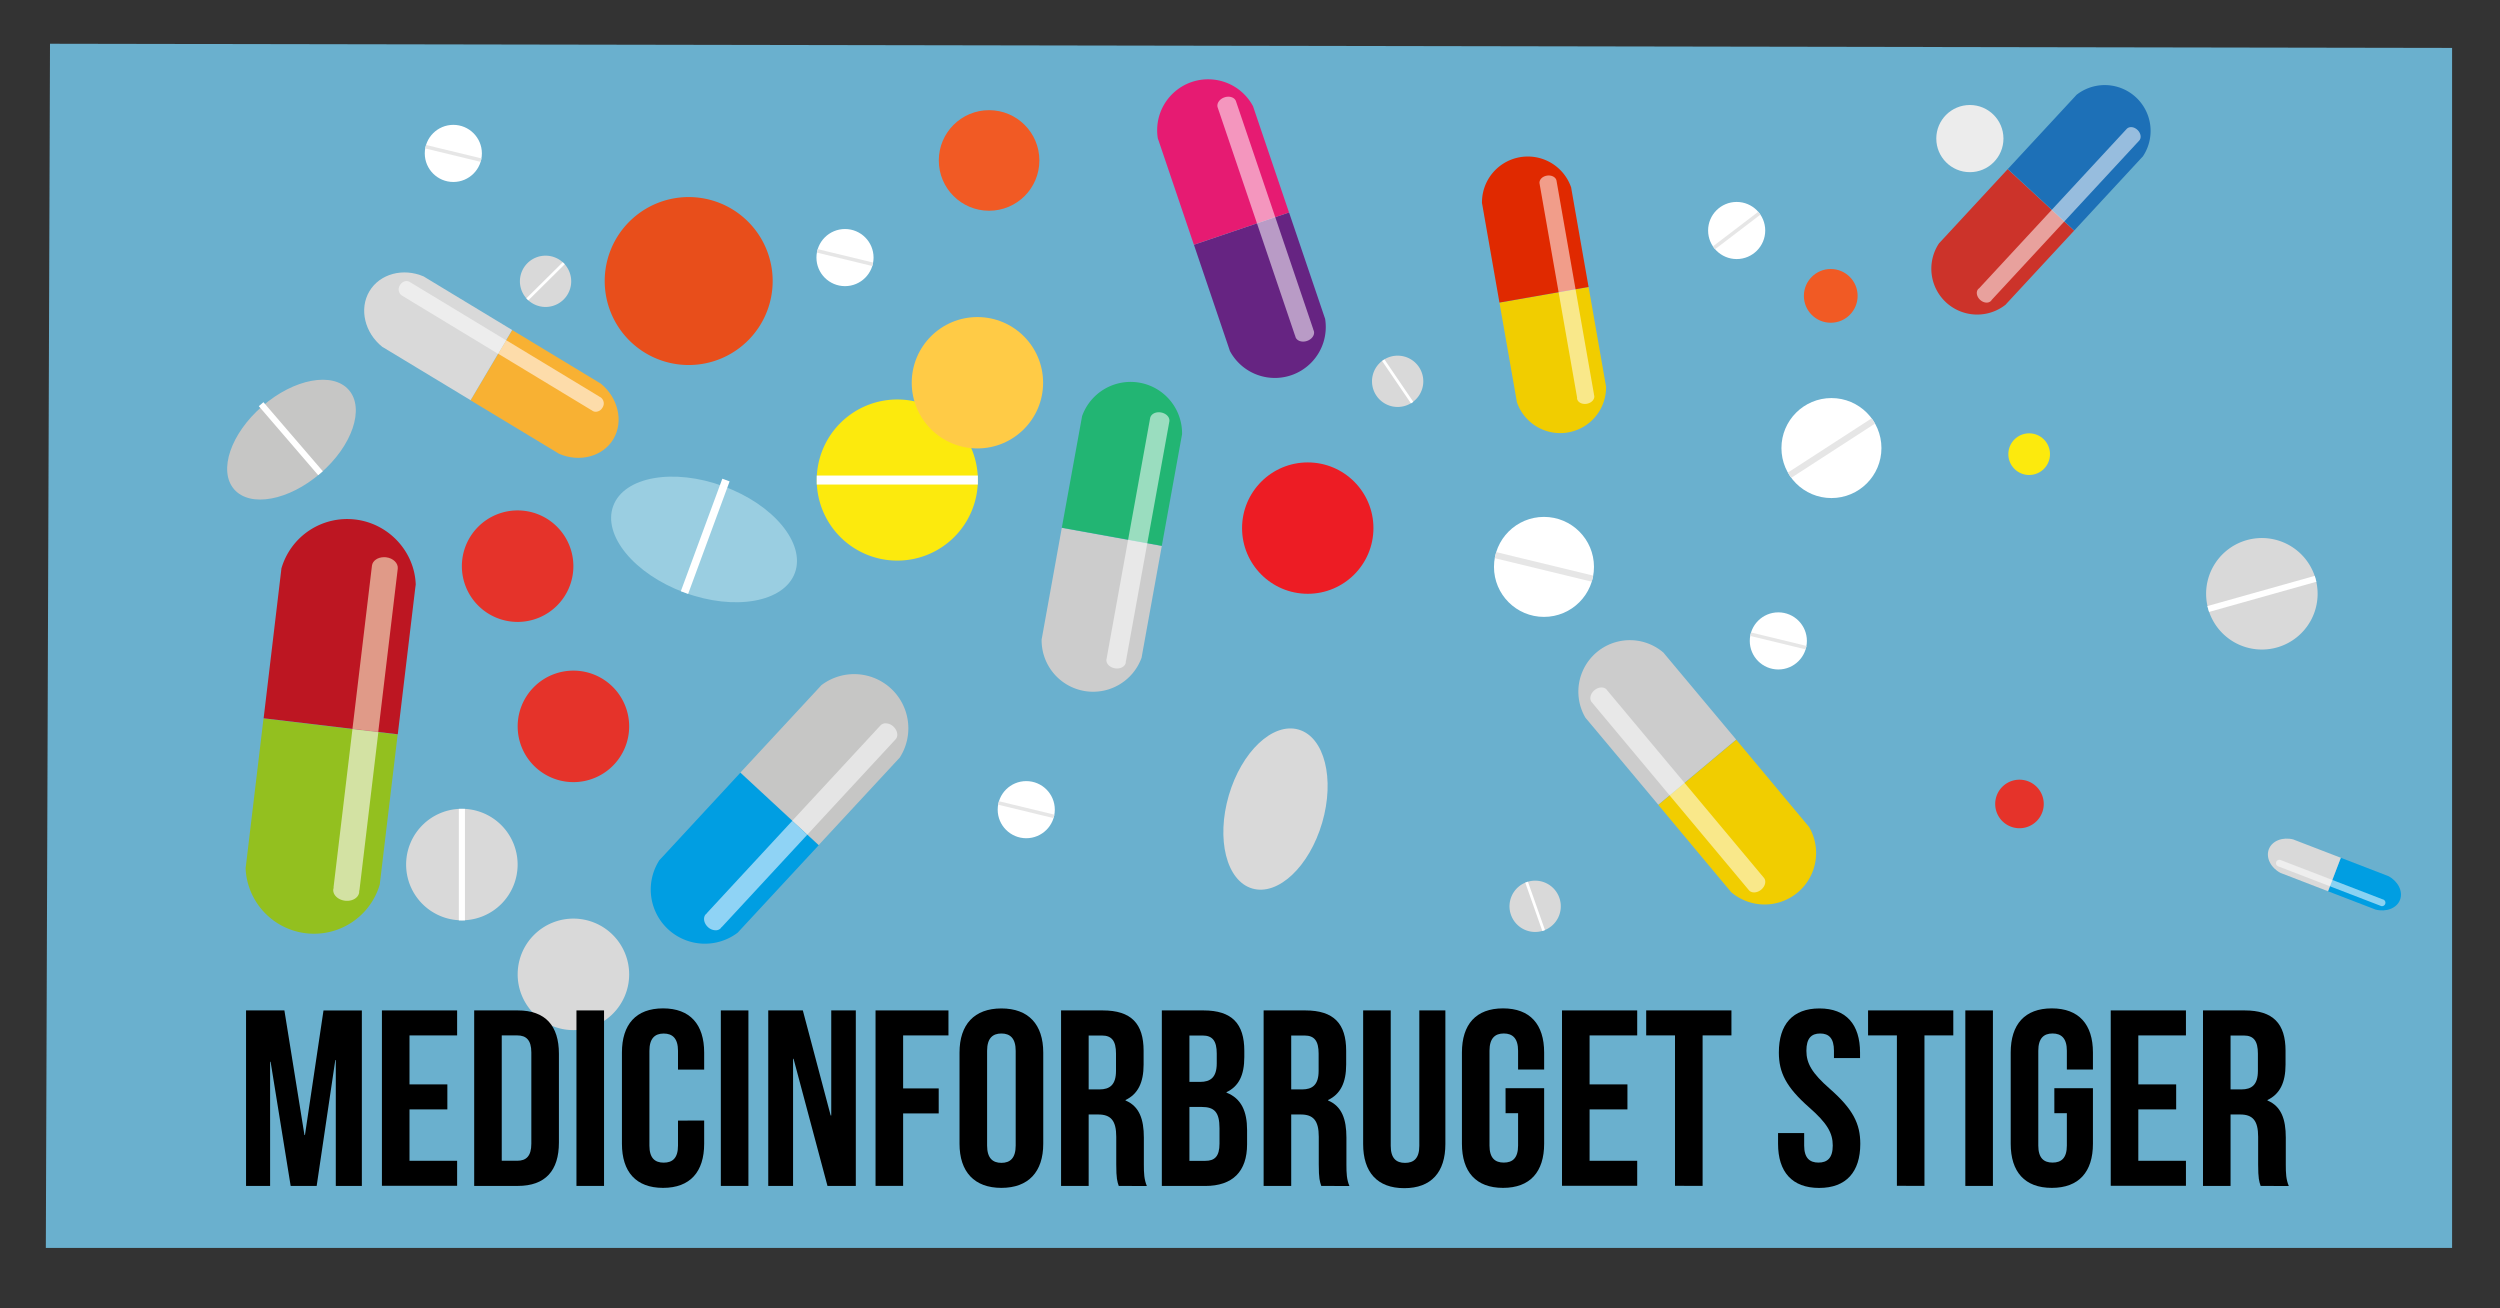 <svg xmlns="http://www.w3.org/2000/svg" xmlns:xlink="http://www.w3.org/1999/xlink" viewBox="0 0 1200 628"><rect x="0" y="0" width="1200" height="628" fill="#333333" stroke="none"/><defs><style>.cls-1,.cls-32,.cls-34{fill:none;}.cls-2{isolation:isolate;}.cls-3{fill:#6ab0ce;}.cls-4{fill:#e5332a;}.cls-5{fill:#e84e1b;}.cls-6{fill:#d9d9d9;}.cls-7{fill:#009ee2;}.cls-8{fill:#c6c6c5;}.cls-24,.cls-9{fill:#fff;}.cls-10{fill:#8fd3f5;}.cls-11{fill:#e5e5e5;}.cls-12{fill:#93c01f;}.cls-13{fill:#bd1622;}.cls-14{fill:#d3e2a3;}.cls-15{fill:#e09a88;}.cls-16{fill:#f8b133;}.cls-17{fill:#fddcaa;}.cls-18{fill:#ededed;}.cls-19{fill:#9acee1;}.cls-20{fill:#fcea0d;}.cls-21{fill:#ffcb46;}.cls-22{fill:#662482;}.cls-23{fill:#e61b72;}.cls-24{opacity:0.54;mix-blend-mode:lighten;}.cls-25{fill:#ccc;}.cls-26{fill:#22b573;}.cls-27{fill:#f1cd00;}.cls-28{fill:#f15a24;}.cls-29{fill:#ed1c24;}.cls-30{fill:#e02900;}.cls-31{clip-path:url(#clip-path);}.cls-32,.cls-34{stroke:#e6e6e6;stroke-miterlimit:10;}.cls-32{stroke-width:3px;}.cls-33{clip-path:url(#clip-path-2);}.cls-34{stroke-width:1.71px;}.cls-35{clip-path:url(#clip-path-3);}.cls-36{clip-path:url(#clip-path-4);}.cls-37{clip-path:url(#clip-path-5);}.cls-38{clip-path:url(#clip-path-6);}.cls-39{fill:#cc332a;}.cls-40{fill:#1d70b7;}.cls-41{fill:#ececec;}.cls-42{clip-path:url(#clip-path-7);}</style><clipPath id="clip-path"><circle class="cls-1" cx="741.11" cy="272.11" r="24"/></clipPath><clipPath id="clip-path-2"><circle class="cls-1" cx="492.6" cy="388.64" r="13.71"/></clipPath><clipPath id="clip-path-3"><circle class="cls-1" cx="853.6" cy="307.64" r="13.71"/></clipPath><clipPath id="clip-path-4"><circle class="cls-1" cx="833.6" cy="110.64" r="13.71"/></clipPath><clipPath id="clip-path-5"><circle class="cls-1" cx="217.6" cy="73.64" r="13.71"/></clipPath><clipPath id="clip-path-6"><circle class="cls-1" cx="405.6" cy="123.64" r="13.71"/></clipPath><clipPath id="clip-path-7"><circle class="cls-1" cx="879.09" cy="215.07" r="24"/></clipPath></defs><title>medicinforbrug SVG</title><g class="cls-2"><g id="Lag_1" data-name="Lag 1"><polygon class="cls-3" points="1177 599 22 599 24 21 1177 23 1177 599"/><path class="cls-4" d="M275.22,271.79A26.76,26.76,0,1,1,248.46,245a26.76,26.76,0,0,1,26.76,26.76"/><path class="cls-4" d="M981,385.9a11.65,11.65,0,1,1-11.65-11.65A11.66,11.66,0,0,1,981,385.9"/><path class="cls-4" d="M302,348.66a26.76,26.76,0,1,1-26.76-26.76A26.77,26.77,0,0,1,302,348.66"/><path class="cls-5" d="M370.88,134.9a40.31,40.31,0,1,1-40.31-40.31,40.31,40.31,0,0,1,40.31,40.31"/><path class="cls-6" d="M248.46,415a26.76,26.76,0,1,1-26.76-26.77A26.76,26.76,0,0,1,248.46,415"/><path class="cls-6" d="M302,467.69a26.76,26.76,0,1,1-26.76-26.76A26.77,26.77,0,0,1,302,467.69"/><path class="cls-7" d="M317.6,411.72l-1.05,1.1a26,26,0,0,0,37.6,34.81l.82-.91,38-41L355.38,370.9Z"/><path class="cls-8" d="M393.43,329.81l.82-.91a26,26,0,0,1,37.59,34.8l-.84.89-38,41-37.57-34.79Z"/><polygon class="cls-9" points="380.34 393.9 380.29 393.95 387.51 400.64 387.56 400.59 380.34 393.9"/><path class="cls-10" d="M380.29,394l-41.06,44.36.06.05-.52.44c-1.42,1.54-.95,4.27,1,6.12a5.58,5.58,0,0,0,3.71,1.57,3.32,3.32,0,0,0,2.48-1l.39-.55.06.05,41.06-44.35Z"/><path class="cls-11" d="M425.12,347.19a3.3,3.3,0,0,0-2.47,1L380.33,393.9l7.23,6.69,42.32-45.71c1.42-1.53.95-4.27-1.05-6.13a5.59,5.59,0,0,0-3.71-1.56"/><path class="cls-12" d="M118.13,414.82l-.25,1.91a32.88,32.88,0,0,0,64.44,7.7l.16-1.53,8.4-70.35-64.39-7.69Z"/><path class="cls-13" d="M134.9,274.42l.17-1.53a32.84,32.84,0,0,1,35.48-23.52c16.14,1.94,28.47,15.45,29,31.21l-.21,1.53-8.41,70.35-64.39-7.69Z"/><polygon class="cls-9" points="169.17 349.96 181.55 351.44 181.56 351.34 169.18 349.86 169.17 349.96"/><path class="cls-14" d="M169.17,350l-9.08,76h.1l-.21.84c-.31,2.63,2.21,5.09,5.63,5.5a7.73,7.73,0,0,0,1,.06c3,0,5.51-1.71,5.8-4.08v-.87l.11,0,9.08-76Z"/><path class="cls-15" d="M184.33,267.45c-3,0-5.51,1.7-5.79,4.07l-9.36,78.34,12.38,1.48L190.92,273c.32-2.64-2.2-5.1-5.62-5.51-.33,0-.65-.05-1-.05"/><path class="cls-16" d="M267.21,217.12l1.12.69c9.86,4.3,21.13,1.35,26.12-7.1s2.25-19.89-6.16-26.64l-.91-.53-41.51-25.11-20,33.72Z"/><path class="cls-6" d="M184.37,167l-.91-.54c-8.41-6.75-11.17-18.18-6.16-26.63s16.26-11.41,26.12-7.11l.89.56,41.51,25.11-19.94,33.71Z"/><polygon class="cls-9" points="239.09 169.77 239.15 169.8 242.98 163.32 242.93 163.28 239.09 169.77"/><path class="cls-17" d="M243,163.31l-3.84,6.49L284,196.94l0-.06.46.36a2.94,2.94,0,0,0,1.52.41,3.82,3.82,0,0,0,3.21-2,3.58,3.58,0,0,0-.89-4.93l-.53-.26,0-.05Z"/><path class="cls-18" d="M195.19,134.9a3.81,3.81,0,0,0-3.21,2,3.59,3.59,0,0,0,.89,4.94l46.22,28,3.84-6.49-46.23-28a2.8,2.8,0,0,0-1.51-.42"/><rect class="cls-9" x="220.24" y="388.26" width="2.93" height="53.53"/><path class="cls-6" d="M1092.94,310.78a26.76,26.76,0,1,1,18.52-33,26.76,26.76,0,0,1-18.52,33"/><rect class="cls-9" x="1058.94" y="283.56" width="53.53" height="2.93" transform="translate(-36.62 304.67) rotate(-15.71)"/><path class="cls-6" d="M681.05,176.1a12.31,12.31,0,1,1-17.1-3.25,12.31,12.31,0,0,1,17.1,3.25"/><rect class="cls-9" x="670.2" y="170.71" width="1.35" height="24.62" transform="translate(13.35 409.36) rotate(-34.25)"/><path class="cls-6" d="M270.54,143.77a12.31,12.31,0,1,1,.07-17.41,12.32,12.32,0,0,1-.07,17.41"/><rect class="cls-9" x="249.56" y="134.35" width="24.62" height="1.35" transform="translate(-19.14 223.58) rotate(-44.77)"/><path class="cls-6" d="M748.48,430.93a12.31,12.31,0,1,1-15.7-7.51,12.3,12.3,0,0,1,15.7,7.51"/><rect class="cls-9" x="736.2" y="422.71" width="1.35" height="24.62" transform="translate(-102.73 269.79) rotate(-19.42)"/><path class="cls-19" d="M381.54,275c-5.2,14.09-28.92,18.31-53,9.43s-39.39-27.49-34.19-41.57,28.91-18.3,53-9.43,39.38,27.49,34.19,41.57"/><polyline class="cls-9" points="346.71 229.78 326.8 283.79 330.3 285.08 350.21 231.07"/><path class="cls-8" d="M167.47,187.22c7.69,8.9,1.59,26.78-13.63,39.93s-33.79,16.59-41.48,7.69-1.59-26.78,13.62-39.93,33.79-16.59,41.49-7.69"/><polyline class="cls-9" points="124.23 194.96 152.74 228.1 154.95 226.19 126.45 193.05"/><path class="cls-20" d="M469.37,230.42a38.67,38.67,0,1,1-38.67-38.67,38.67,38.67,0,0,1,38.67,38.67"/><rect class="cls-9" x="392.03" y="228.26" width="77.35" height="4.32"/><ellipse class="cls-6" cx="612.46" cy="388.61" rx="39.73" ry="23.35" transform="matrix(0.28, -0.96, 0.96, 0.28, 67.68, 867.5)"/><circle class="cls-21" cx="469.16" cy="183.72" r="31.53"/><path class="cls-22" d="M589.9,167.11l.45,1.36A24.45,24.45,0,0,0,636.05,153l-.38-1.09L618.75,102l-45.67,15.49Z"/><path class="cls-23" d="M556.14,67.53l-.38-1.08A24.45,24.45,0,0,1,601.46,51l.36,1.09,16.91,49.9-45.67,15.48Z"/><path class="cls-24" d="M584.49,51.59l37.14,109.55.08,0a2.83,2.83,0,0,0,.13.63c.63,1.86,3.11,2.7,5.53,1.88s3.88-3,3.25-4.86a2.39,2.39,0,0,0-.28-.58l.08,0L593.27,48.62c-.63-1.87-3.11-2.71-5.53-1.89S583.86,49.73,584.49,51.59Z"/><path class="cls-25" d="M500.25,305.5l-.27,1.43a24.72,24.72,0,0,0,48,8.69l.19-1.14,9.49-52.4-48-8.69Z"/><path class="cls-26" d="M519.19,200.92l.2-1.14a24.71,24.71,0,0,1,48,8.69l-.22,1.14L557.67,262l-48-8.69Z"/><path class="cls-24" d="M552.06,200.72,531.23,315.78h.07a3.19,3.19,0,0,0-.19.62c-.35,2,1.43,3.92,4,4.38s4.9-.75,5.26-2.71a2.84,2.84,0,0,0,0-.65l.07,0,20.84-115.06c.36-2-1.42-3.92-4-4.38S552.42,198.76,552.06,200.72Z"/><path class="cls-25" d="M799.4,314.4l-.92-1.12a24.72,24.72,0,0,0-37.43,31.29l.76.88L796,386.3,833.36,355Z"/><path class="cls-27" d="M867.56,396l.75.88a24.72,24.72,0,0,1-37.42,31.29l-.73-.9L796,386.36l37.41-31.27Z"/><path class="cls-24" d="M846.65,421.32l-75-89.72-.06,0a2.62,2.62,0,0,0-.35-.54c-1.28-1.52-3.92-1.42-5.91.24s-2.56,4.25-1.28,5.77a2.85,2.85,0,0,0,.47.45l-.06.05,75,89.71c1.27,1.53,3.92,1.42,5.91-.24S847.93,422.85,846.65,421.32Z"/><circle class="cls-28" cx="474.76" cy="77.02" r="24.14"/><circle class="cls-28" cx="878.76" cy="142.02" r="12.9"/><circle class="cls-29" cx="627.72" cy="253.49" r="31.53"/><path d="M146.14,544.82h.24l8.9-59.81h18.41v84.24H161.18V508.84h-.24L152,569.25H139.52l-9.63-59.57h-.24v59.57H118.1V485h18.41Z"/><path d="M196.56,520.51h18.17v12H196.56v24.67h22.86v12h-36.1V485h36.1v12H196.56Z"/><path d="M227.61,485h20.93c13.24,0,19.74,7.34,19.74,20.82v42.6c0,13.48-6.5,20.82-19.74,20.82H227.61Zm13.23,12v60.16h7.46c4.21,0,6.74-2.16,6.74-8.18v-43.8c0-6-2.53-8.18-6.74-8.18Z"/><path d="M276.7,485h13.24v84.24H276.7Z"/><path d="M338,537.84V549c0,13.48-6.74,21.18-19.73,21.18s-19.74-7.7-19.74-21.18v-43.8c0-13.48,6.74-21.18,19.74-21.18S338,491.75,338,505.23v8.18H325.44v-9c0-6-2.65-8.31-6.86-8.31s-6.86,2.29-6.86,8.31v45.48c0,6,2.65,8.18,6.86,8.18s6.86-2.16,6.86-8.18v-12Z"/><path d="M346,485h13.24v84.24H346Z"/><path d="M380.91,508.24h-.24v61H368.76V485h16.6l13.36,50.42H399V485h11.79v84.24h-13.6Z"/><path d="M433.5,522.44h17.08v12H433.5v34.78H420.26V485h35v12H433.5Z"/><path d="M460.57,505.23c0-13.48,7.1-21.18,20.1-21.18s20.09,7.7,20.09,21.18V549c0,13.48-7.1,21.18-20.09,21.18s-20.1-7.7-20.1-21.18Zm13.24,44.64c0,6,2.65,8.3,6.86,8.3s6.86-2.28,6.86-8.3V504.39c0-6-2.65-8.31-6.86-8.31s-6.86,2.29-6.86,8.31Z"/><path d="M537,569.25c-.72-2.17-1.2-3.49-1.2-10.35V545.66c0-7.82-2.65-10.71-8.66-10.71h-4.58v34.3H509.31V485h20c13.72,0,19.62,6.38,19.62,19.38V511c0,8.67-2.77,14.2-8.67,17v.24c6.62,2.77,8.79,9,8.79,17.81v13c0,4.09.12,7.1,1.44,10.23Zm-14.44-72.2v25.87h5.18c4.93,0,7.94-2.17,7.94-8.91v-8.3c0-6-2-8.66-6.74-8.66Z"/><path d="M597.27,504.39v3c0,8.66-2.65,14.07-8.54,16.84v.24c7.1,2.77,9.87,9,9.87,17.93v6.86c0,13-6.86,20-20.1,20H557.68V485h20C591.38,485,597.27,491.39,597.27,504.39Zm-26.35-7.34v22.26h5.17c4.94,0,7.95-2.17,7.95-8.91v-4.69c0-6-2-8.66-6.74-8.66Zm0,34.29v25.87h7.58c4.45,0,6.86-2,6.86-8.3v-7.34c0-7.82-2.53-10.23-8.54-10.23Z"/><path d="M634.21,569.25c-.72-2.17-1.2-3.49-1.2-10.35V545.66c0-7.82-2.65-10.71-8.66-10.71h-4.57v34.3H606.54V485h20c13.72,0,19.62,6.38,19.62,19.38V511c0,8.67-2.77,14.2-8.67,17v.24c6.62,2.77,8.79,9,8.79,17.81v13c0,4.09.12,7.1,1.44,10.23Zm-14.43-72.2v25.87H625c4.93,0,7.94-2.17,7.94-8.91v-8.3c0-6-2-8.66-6.74-8.66Z"/><path d="M667.55,485v65c0,6,2.65,8.18,6.86,8.18s6.86-2.16,6.86-8.18V485h12.51v64.14c0,13.48-6.74,21.18-19.73,21.18s-19.74-7.7-19.74-21.18V485Z"/><path d="M722.66,522.32h18.53V549c0,13.48-6.73,21.18-19.73,21.18s-19.73-7.7-19.73-21.18v-43.8c0-13.48,6.73-21.18,19.73-21.18s19.73,7.7,19.73,21.18v8.18H728.68v-9c0-6-2.65-8.31-6.86-8.31s-6.86,2.29-6.86,8.31v45.48c0,6,2.65,8.18,6.86,8.18s6.86-2.16,6.86-8.18V534.35h-6Z"/><path d="M763,520.51h18.17v12H763v24.67h22.86v12h-36.1V485h36.1v12H763Z"/><path d="M790.17,485h40.92v12H817.25v72.2H804v-72.2H790.17Z"/><path d="M873.32,484.05c12.88,0,19.5,7.7,19.5,21.18v2.65H880.3v-3.49c0-6-2.4-8.31-6.62-8.31s-6.61,2.29-6.61,8.31,2.64,10.71,11.31,18.29c11.07,9.74,14.56,16.72,14.56,26.35,0,13.48-6.74,21.18-19.74,21.18s-19.73-7.7-19.73-21.18v-5.17H866v6c0,6,2.65,8.18,6.86,8.18s6.86-2.16,6.86-8.18-2.65-10.71-11.31-18.29c-11.07-9.75-14.56-16.72-14.56-26.35C853.83,491.75,860.45,484.05,873.32,484.05Z"/><path d="M896.67,485h40.91v12H923.74v72.2H910.51v-72.2H896.67Z"/><path d="M943.36,485H956.6v84.24H943.36Z"/><path d="M986.08,522.32h18.53V549c0,13.48-6.74,21.18-19.74,21.18s-19.73-7.7-19.73-21.18v-43.8c0-13.48,6.74-21.18,19.73-21.18s19.74,7.7,19.74,21.18v8.18H992.09v-9c0-6-2.64-8.31-6.86-8.31s-6.85,2.29-6.85,8.31v45.48c0,6,2.64,8.18,6.85,8.18s6.86-2.16,6.86-8.18V534.35h-6Z"/><path d="M1026.39,520.51h18.17v12h-18.17v24.67h22.86v12h-36.1V485h36.1v12h-22.86Z"/><path d="M1085.11,569.25c-.72-2.17-1.2-3.49-1.2-10.35V545.66c0-7.82-2.65-10.71-8.66-10.71h-4.58v34.3h-13.23V485h20c13.72,0,19.62,6.38,19.62,19.38V511c0,8.67-2.77,14.2-8.67,17v.24c6.62,2.77,8.79,9,8.79,17.81v13c0,4.09.12,7.1,1.44,10.23Zm-14.44-72.2v25.87h5.18c4.93,0,7.94-2.17,7.94-8.91v-8.3c0-6-2-8.66-6.74-8.66Z"/><path class="cls-27" d="M727.89,191.74l.21,1.28a22,22,0,0,0,42.81-7.51l-.19-1-8.19-46.74-42.79,7.5Z"/><path class="cls-30" d="M711.54,98.47l-.19-1A22,22,0,0,1,754.16,90l.16,1,8.19,46.73-42.78,7.5Z"/><path class="cls-24" d="M739,88.18,757,190.8H757a2.73,2.73,0,0,0,0,.57c.3,1.75,2.4,2.84,4.67,2.44s3.86-2.13,3.56-3.88a3.2,3.2,0,0,0-.17-.55h.07l-18-102.62c-.3-1.74-2.39-2.84-4.67-2.44S738.66,86.44,739,88.18Z"/><g class="cls-31"><circle class="cls-9" cx="741.11" cy="272.11" r="24"/><line class="cls-32" x1="705.15" y1="263.39" x2="764.43" y2="277.77"/></g><g class="cls-33"><circle class="cls-9" cx="492.6" cy="388.64" r="13.71"/><line class="cls-34" x1="472.05" y1="383.66" x2="505.92" y2="391.87"/></g><g class="cls-35"><circle class="cls-9" cx="853.6" cy="307.64" r="13.71"/><line class="cls-34" x1="833.05" y1="302.66" x2="866.92" y2="310.87"/></g><g class="cls-36"><circle class="cls-9" cx="833.6" cy="110.64" r="13.71"/><line class="cls-34" x1="850.4" y1="97.82" x2="822.7" y2="118.96"/></g><g class="cls-37"><circle class="cls-9" cx="217.6" cy="73.64" r="13.71"/><line class="cls-34" x1="197.05" y1="68.66" x2="230.92" y2="76.87"/></g><g class="cls-38"><circle class="cls-9" cx="405.6" cy="123.64" r="13.71"/><line class="cls-34" x1="385.05" y1="118.66" x2="418.92" y2="126.87"/></g><path class="cls-39" d="M931.66,115.81l-.89.93a22,22,0,0,0,31.89,29.53l.69-.77,32.24-34.81L963.71,81.18Z"/><path class="cls-40" d="M996,46.32l.69-.77a22,22,0,0,1,31.89,29.52l-.71.75-32.23,34.82L963.76,81.13Z"/><path class="cls-24" d="M1020.78,61.91,950,138.36l0,0a3.75,3.75,0,0,0-.44.37c-1.2,1.3-.8,3.63.89,5.19s4,1.79,5.24.49a2.16,2.16,0,0,0,.34-.47l0,0,70.78-76.45c1.2-1.3.81-3.63-.89-5.19S1022,60.61,1020.78,61.91Z"/><circle class="cls-41" cx="945.54" cy="66.52" r="16.12"/><g class="cls-42"><circle class="cls-9" cx="879.09" cy="215.07" r="24"/><line class="cls-32" x1="910.15" y1="194.96" x2="858.95" y2="228.12"/></g><path class="cls-7" d="M1145.8,420.29l.61.23c4.68,2.48,7.14,7.36,5.61,11.39s-6.62,6-11.75,4.69l-.48-.19-22.32-8.6,6.14-16.07Z"/><path class="cls-6" d="M1101.26,403.13l-.48-.2c-5.13-1.31-10.21.67-11.74,4.7s.92,8.91,5.61,11.38l.48.18,22.31,8.61,6.14-16.07Z"/><path class="cls-24" d="M1094.66,412.8l49,18.88v0a1.29,1.29,0,0,1,.28.08,1.65,1.65,0,0,1-1.18,3.09l-.25-.13v0l-49-18.88a1.64,1.64,0,0,1-.92-2.13A1.62,1.62,0,0,1,1094.66,412.8Z"/><circle class="cls-20" cx="974" cy="218" r="10"/></g></g></svg>